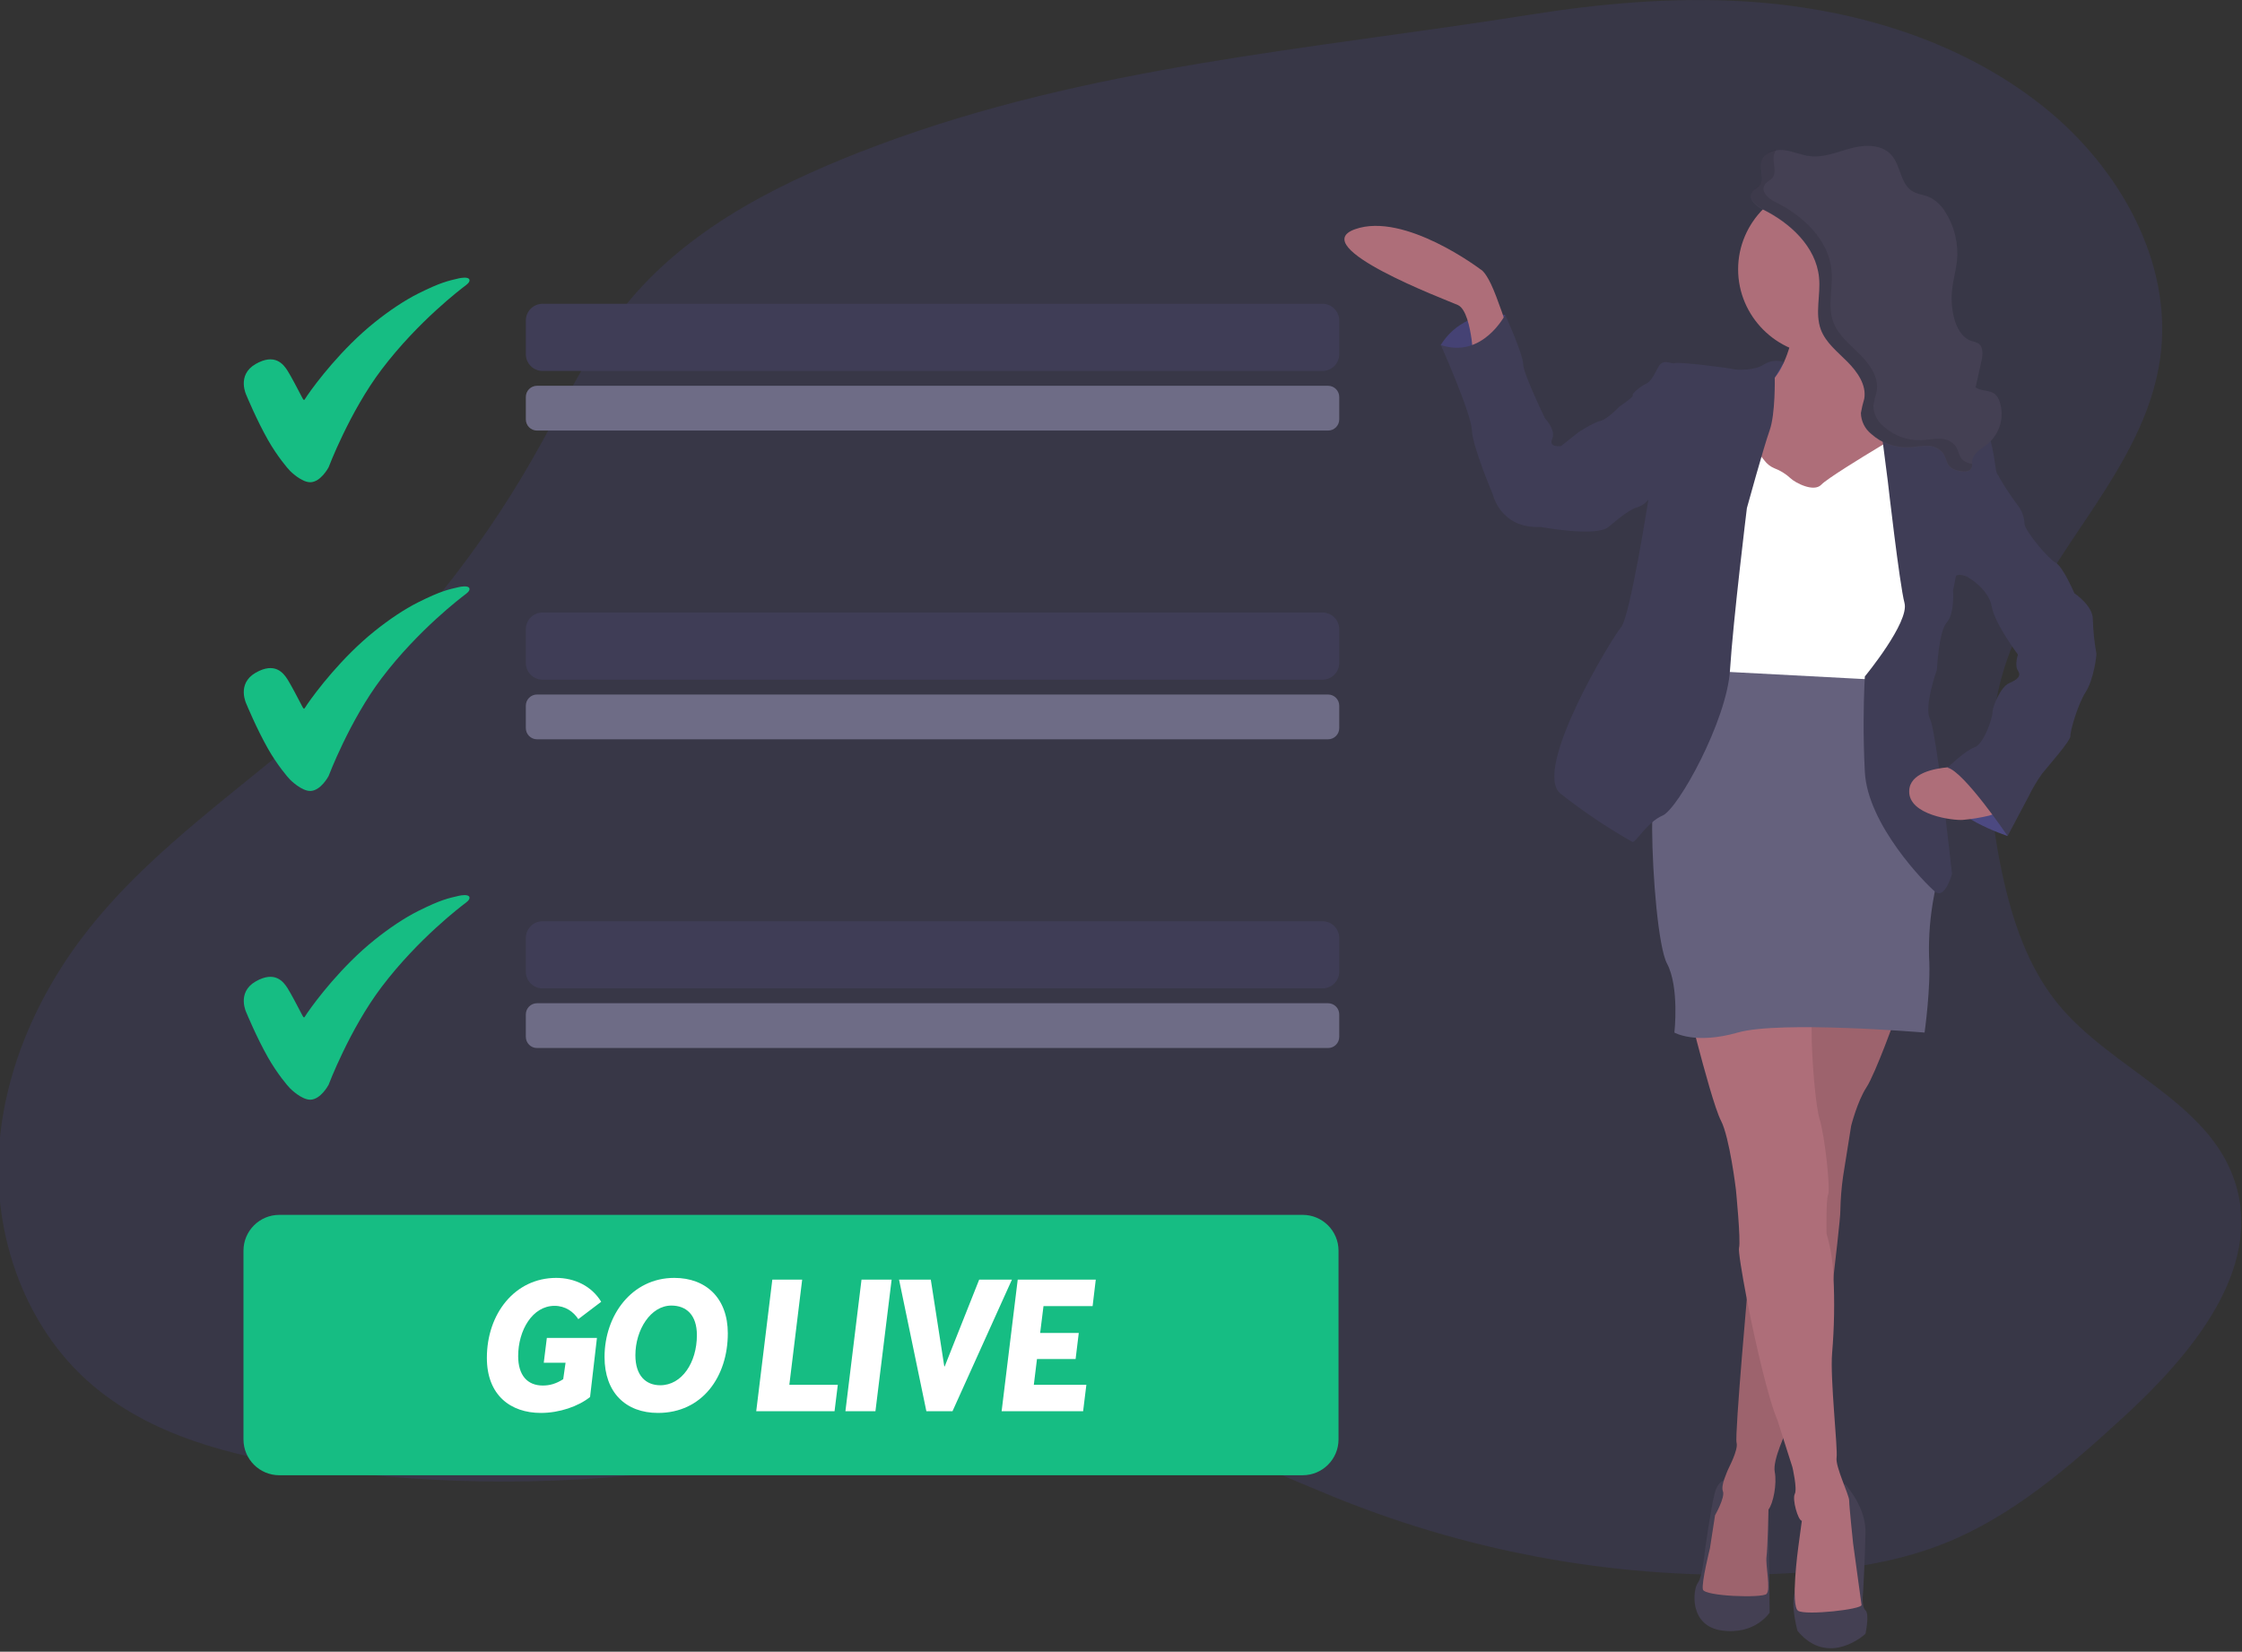 <?xml version="1.0" encoding="UTF-8" standalone="no"?>
<!DOCTYPE svg PUBLIC "-//W3C//DTD SVG 1.1//EN" "http://www.w3.org/Graphics/SVG/1.1/DTD/svg11.dtd">
<svg width="100%" height="100%" viewBox="0 0 581 428" version="1.1" xmlns="http://www.w3.org/2000/svg" xmlns:xlink="http://www.w3.org/1999/xlink" xml:space="preserve" xmlns:serif="http://www.serif.com/" style="fill-rule:evenodd;clip-rule:evenodd;stroke-linejoin:round;stroke-miterlimit:1.414;">
    <rect x="0" y="0" width="581" height="428" fill="#333333" stroke="none"/>
    <g transform="matrix(1,0,0,1,-16.184,-22.838)">
        <g transform="matrix(-0.616,0,0,0.616,690.358,3.695)">
            <path d="M362.68,31.54C316.68,34 270.2,47.44 234.31,76.33C202.82,101.69 180.11,141.56 185.65,181.62C192.19,228.91 234.38,263.31 250.03,308.42C260.1,337.42 258.53,369.42 251.94,399.42C247.7,418.75 241.18,438.1 228.65,453.42C206.08,480.98 165.35,494.28 154.26,528.13C142.2,564.94 172.59,601.04 201.14,627.22C223.93,648.11 247.8,668.9 276.52,680.35C297.52,688.73 320.31,691.74 342.9,692.94C405.278,696.213 467.648,686.247 525.9,663.7C553.81,652.87 580.81,639.14 610.02,632.61C672.27,618.69 736.32,638.76 799.41,648.16C853.491,656.194 908.452,656.356 962.58,648.64C996.64,643.78 1031.83,635.01 1057.48,612.09C1083.48,588.82 1096.48,552.8 1095.04,517.9C1093.6,483 1078.88,449.4 1057.2,422C1029.2,386.61 990.58,361.43 956.98,331.27C922.767,300.543 893.663,264.566 870.76,224.69C857.56,201.69 846.33,177.28 829.23,157.03C802.56,125.47 763.88,106.7 725.23,92.2C636.07,58.8 543.59,52 450.63,37.24C421.58,32.61 392.11,30 362.68,31.54Z" style="fill:rgb(108,99,255);fill-opacity:0.1;fill-rule:nonzero;"/>
        </g>
        <g transform="matrix(-1.568,0,0,1.568,384.893,-77.746)">
            <g transform="matrix(0.739,0,0,0.739,-232.037,-152.934)">
                <path d="M345.29,463.16L345.32,463.15L345.29,463.16Z" style="fill:rgb(108,99,255);fill-rule:nonzero;"/>
            </g>
            <g transform="matrix(0.739,0,0,0.739,-252.73,-236.476)">
                <path d="M336.41,574.63L336.23,574.55C336.285,574.586 336.346,574.613 336.41,574.63Z" style="fill:rgb(108,99,255);fill-rule:nonzero;"/>
            </g>
            <g transform="matrix(0.739,0,0,0.739,-252.73,-236.476)">
                <path d="M338,484C335.001,479.061 329.305,476.389 323.59,477.24L323.59,487.52L329.83,487.52L334.75,486.25L338,484Z" style="fill:rgb(76,73,129);fill-rule:nonzero;"/>
            </g>
            <g transform="matrix(0.739,0,0,0.739,-252.73,-236.476)">
                <path d="M338,484C335.001,479.061 329.305,476.389 323.59,477.24L323.59,487.52L329.83,487.52L334.75,486.25L338,484Z" style="fill-opacity:0.1;fill-rule:nonzero;"/>
            </g>
            <g transform="matrix(0.739,0,0,0.739,-252.73,-236.476)">
                <path d="M323.17,479.93L330.81,485.29C330.81,485.29 330.88,484.21 331.07,482.75C331.45,479.98 332.31,475.82 334.15,475.01C336.96,473.78 368.23,462.01 357.15,458.06C346.07,454.11 329.05,467.06 329.05,467.06C329.05,467.06 328.17,467.36 326.77,470.26C326.03,471.78 325.07,474.38 324.33,476.49C323.66,478.41 323.17,479.93 323.17,479.93Z" style="fill:rgb(174,110,121);fill-rule:nonzero;"/>
            </g>
            <g transform="matrix(0.739,0,0,0.739,-232.037,-152.934)">
                <path d="M234.07,375.14L233.2,374.73L230.75,377.52L232.75,381.78L236.16,380.42L235.37,377.01L234.07,375.14Z" style="fill:rgb(76,73,129);fill-rule:nonzero;"/>
            </g>
            <g transform="matrix(0.739,0,0,0.739,-252.73,-236.476)">
                <path d="M273.64,737.61C273.64,737.61 275.84,737.34 276.72,740.77C277.6,744.2 278.91,753.68 278.91,753.68C278.91,753.68 279.44,759.48 280.49,760.79C281.54,762.1 282.6,770.37 275.13,771.42C267.66,772.47 264.42,767.42 264.42,767.42L264.68,744.42L273.64,737.61Z" style="fill:rgb(68,64,83);fill-rule:nonzero;"/>
            </g>
            <g transform="matrix(0.739,0,0,0.739,-252.73,-236.476)">
                <path d="M247.6,738.64C247.6,738.64 242.9,743.64 242.99,749.38C243.08,755.12 243.52,762.9 243.52,762.9C243.52,762.9 243.95,766.06 242.99,766.9C242.03,767.74 242.99,772.17 242.99,772.17C242.99,772.17 251.25,779.84 258.18,771.52C258.18,771.52 259.54,766.78 258.97,763.72C258.4,760.66 256.87,746.88 256.87,746.88L247.6,738.64Z" style="fill:rgb(68,64,83);fill-rule:nonzero;"/>
            </g>
            <g transform="matrix(0.739,0,0,0.739,-252.73,-236.476)">
                <path d="M236,633.62C236,633.62 240.75,646.88 242.77,649.96C244.79,653.04 246.19,658.56 246.19,658.56L248,669.89C248.358,672.425 248.562,674.98 248.61,677.54C248.52,680.08 253.18,717.23 253.18,717.23L260.56,726.63C260.56,726.63 263.81,733.22 263.28,735.94C262.75,738.66 263.63,743.05 264.68,744.37C264.68,744.37 264.86,752.98 265.12,754.91C265.38,756.84 264.12,762.29 265.12,763.25C266.12,764.21 279,763.78 279.35,762.25C279.7,760.72 277.77,753.03 277.77,753.03L276.63,745.65C276.63,745.65 274.34,741.65 274.87,740.29C275.4,738.93 273.87,735.9 273.82,735.64C273.77,735.38 271.36,731.07 271.82,729.4C272.28,727.73 269.09,692.34 269.09,692.34L260.09,628.84L236,633.62Z" style="fill:rgb(157,99,109);fill-rule:nonzero;"/>
            </g>
            <g transform="matrix(0.739,0,0,0.739,-252.73,-236.476)">
                <path d="M243.87,765.71C243.78,766.71 256.25,768.08 258.03,767.03C259.81,765.98 258.03,752.89 258.03,752.89L257.22,746.89C258.09,746.8 259.41,742.06 258.8,740.89C258.19,739.72 259.33,734.89 259.33,734.89L261.4,728.41L262.66,724.41C264.66,719.88 267.66,706.96 269.53,697.3C270.69,691.24 271.44,686.47 271.27,685.86C270.83,684.28 271.97,672.77 271.97,672.77C271.97,672.77 273.38,661.09 275.31,657.4C276.59,654.96 279.1,645.79 280.65,639.87C281.44,636.87 281.99,634.65 281.99,634.65C281.99,634.65 268.71,633.54 260.67,633.15C256.96,632.97 254.36,632.95 254.67,633.25C254.98,633.55 255.04,635.16 255.03,637.49C255.03,643.49 254.15,654.11 253.27,656.96C252.04,660.96 250.81,672.77 251.33,673.91C251.85,675.05 251.69,682.69 251.69,682.69C250.783,685.794 250.266,688.998 250.15,692.23C249.867,697.95 249.967,703.683 250.45,709.39C250.933,715.097 249.14,730.74 249.45,732.75C249.76,734.76 246.64,741.1 246.64,742.33C246.64,743.56 245.76,751.9 245.76,751.9C245.76,751.9 244,764.74 243.87,765.71Z" style="fill:rgb(174,110,121);fill-rule:nonzero;"/>
            </g>
            <g transform="matrix(0.739,0,0,0.739,-252.73,-236.476)">
                <path d="M236.93,509.18L238.45,510.8L239.45,511.86L245.2,518.04L260,519.71L267.88,517.6L269.88,517.08C269.88,517.08 269.88,513.08 269.52,508.36C269.02,502.26 267.82,494.86 264.96,492.84C263.519,491.72 262.37,490.269 261.61,488.61C261.04,487.467 260.561,486.28 260.18,485.06C260.12,484.9 260.08,484.75 260.03,484.6C259.381,482.473 258.913,480.295 258.63,478.09C258.347,475.885 256.73,477.09 254.11,475.81C247.23,472.61 235.36,468.17 239.49,478.09C240.101,479.539 240.619,481.025 241.04,482.54C241.1,482.76 241.16,482.98 241.21,483.2C242.59,488.71 241.68,492.06 240.65,493.9C240.476,494.221 240.279,494.528 240.06,494.82C239.777,495.2 239.44,495.537 239.06,495.82L237.35,506.67L237.21,507.57L236.93,509.18Z" style="fill:rgb(174,110,121);fill-rule:nonzero;"/>
            </g>
            <g transform="matrix(0.739,0,0,0.739,-252.73,-236.476)">
                <path d="M233.17,467.07C233.183,476.806 240.627,485.057 250.31,486.07C250.974,486.142 251.642,486.179 252.31,486.18C252.313,486.18 252.317,486.18 252.32,486.18C262.825,486.18 271.47,477.535 271.47,467.03C271.47,456.525 262.825,447.88 252.32,447.88C241.815,447.88 233.17,456.525 233.17,467.03L233.17,467.07Z" style="fill:rgb(174,110,121);fill-rule:nonzero;"/>
            </g>
            <g transform="matrix(0.739,0,0,0.739,-252.73,-236.476)">
                <path d="M230.43,553L233.15,560.12C233.15,560.12 235.38,560.22 238.84,560.32L239.18,560.32C240.67,560.32 242.38,560.42 244.18,560.46C253.46,560.67 266.25,560.73 272.94,559.75C275.45,559.39 277.09,558.88 277.37,558.17C277.528,557.748 277.632,557.308 277.68,556.86C277.729,556.529 277.759,556.195 277.77,555.86C277.92,551.28 275.77,544.26 275.77,544.26C275.77,544.26 274.54,530.2 274.54,529.59C274.54,528.98 275.59,519.14 275.59,519.14L273.49,511.23L269.44,508.4L267.6,507.11C266.99,508.034 266.322,508.919 265.6,509.76C265.036,510.526 264.276,511.127 263.4,511.5C262.034,512.009 260.784,512.784 259.72,513.78C258.656,514.776 254.54,516.95 252.87,515.19C251.59,513.84 243.69,509.01 240.04,506.81L238.2,505.7L237.28,506.7L231.35,513.24L230.43,553Z" style="fill:white;fill-rule:nonzero;"/>
            </g>
            <g transform="matrix(0.739,0,0,0.739,-252.73,-236.476)">
                <path d="M296.3,498.11L297.97,497.67C297.97,497.67 300.69,500.57 302.27,500.92C303.85,501.27 307.19,503.47 307.19,503.47L311.05,506.54C311.05,506.54 313.95,506.98 313.05,504.96C312.15,502.94 314.64,500.39 314.64,500.39C314.64,500.39 319.55,490.29 319.55,488.19C319.55,486.09 323.55,477.19 323.55,477.19C323.55,477.19 328.65,487.11 337.96,483.95C337.96,483.95 331.19,499.14 331.02,502.95C330.85,506.76 326.36,517.27 326.36,517.27C326.36,517.27 324.7,525.08 315.65,524.64C315.65,524.64 303.18,526.96 300.46,524.64C297.74,522.32 295.27,520.49 293.96,520.23C292.981,519.906 292.123,519.292 291.5,518.47L291.5,508L296.3,498.11Z" style="fill:rgb(63,61,86);fill-rule:nonzero;"/>
            </g>
            <g transform="matrix(0.739,0,0,0.739,-252.73,-236.476)">
                <path d="M225.69,601.48L227.18,604.64C227.18,604.64 227.39,605.58 227.65,607.08C228.514,611.57 228.89,616.14 228.77,620.71C228.32,627.48 229.77,637.71 229.77,637.71C229.77,637.71 262.09,634.99 271.57,637.71C281.05,640.43 285.72,637.71 285.72,637.71C285.72,637.71 284.57,627.52 287.38,622.26C289.3,618.65 290.65,602.63 290.7,592.11C290.7,587.25 290.45,583.57 289.84,582.82C287.91,580.45 279.66,556.73 279.66,556.73L277.77,556.83L272.77,557.1L244.19,558.61L239.7,558.84L239.23,560.29L225.69,601.48Z" style="fill:rgb(101,97,125);fill-rule:nonzero;"/>
            </g>
            <g transform="matrix(0.739,0,0,0.739,-252.73,-236.476)">
                <path d="M211.46,590.94L211.2,593.75C211.2,593.75 225.35,589.14 224.64,583.47C223.93,577.8 224.64,578.47 224.64,578.47L213.26,579.47L211.46,590.94Z" style="fill:rgb(76,73,129);fill-rule:nonzero;"/>
            </g>
            <g transform="matrix(0.739,0,0,0.739,-252.73,-236.476)">
                <path d="M261.2,487.77C262.683,487.266 264.316,487.449 265.65,488.27C267.65,489.68 271.65,489.59 272.65,489.33C273.65,489.07 284.65,487.66 285.56,488.01C286.47,488.36 288.19,486.78 289.33,488.89C290.47,491 291,492.14 292.14,492.66C293.28,493.18 295.3,494.86 295.04,495.21C294.78,495.56 297.94,497.67 297.94,497.67L291.53,518.48C291.53,518.48 295.66,544.83 297.68,547.12C299.7,549.41 317.61,579 311.2,584.27C306.122,588.268 300.75,591.878 295.13,595.07C294.43,595.42 291.88,590.68 288.37,589.18C284.86,587.68 274,567.93 273.29,556.69C272.58,545.45 269.51,520.42 269.51,520.42C269.51,520.42 265.74,506.72 264.42,503.03C263.1,499.34 263.28,491.25 263.28,491.25L261.2,487.77Z" style="fill:rgb(63,61,86);fill-rule:nonzero;"/>
            </g>
            <g transform="matrix(0.739,0,0,0.739,-252.73,-236.476)">
                <path d="M220.15,535.79C220.15,535.79 222.62,534.79 222.79,535.79C222.96,536.79 223.41,538.86 223.41,538.86C223.41,538.86 223,544 224.81,546C226.62,548 227,556.51 227,556.51C227,556.51 230,564.94 228.55,567.58C228.05,568.53 227.26,573.33 226.46,579.07C225.96,582.65 225.46,586.61 225.02,590.21C224.23,596.76 223.63,602.21 223.63,602.21C223.63,602.21 225.21,608.01 227.41,606.21C229.61,604.41 242.52,591.21 243.13,579.42C243.56,571.16 243.39,563.97 243.24,560.42C243.18,558.92 243.13,558.07 243.13,558.07C243.13,558.07 233.13,545.95 234.26,541.65C235.39,537.35 238,514.36 238,514.36L238.46,510.8L238.95,506.98L239.06,506.14L240.65,493.9C240.37,493.97 230.52,496.2 229.22,497.49C227.92,498.78 219.91,500.65 219.91,500.65C217.434,501.31 215.512,503.279 214.91,505.77C214.83,506.023 214.764,506.28 214.71,506.54C213.66,511.64 214.01,512.25 213.3,513.13C212.59,514.01 220.15,535.79 220.15,535.79Z" style="fill:rgb(63,61,86);fill-rule:nonzero;"/>
            </g>
            <g transform="matrix(0.739,0,0,0.739,-252.73,-236.476)">
                <path d="M213.83,588.39C213.97,588.7 214.57,588.97 215.36,589.2C217.285,589.657 219.24,589.975 221.21,590.15C223.18,590.325 233.42,589.15 233.21,583.65C233.09,579.65 227.57,578.65 224.47,578.38C223.25,578.28 222.41,578.3 222.41,578.3C222.41,578.3 213.3,587.25 213.83,588.39Z" style="fill:rgb(174,110,121);fill-rule:nonzero;"/>
            </g>
            <g transform="matrix(0.739,0,0,0.739,-252.73,-236.476)">
                <path d="M216.91,512.6L213.31,513.13C212.013,515.412 210.574,517.61 209,519.71C208.034,520.91 207.479,522.39 207.42,523.93C207.361,525.47 202.15,531.75 200.48,532.62C198.81,533.49 196.27,539.47 196.27,539.47C196.27,539.47 192.14,542.2 192.14,545.27C192.069,547.833 191.805,550.387 191.35,552.91C191.26,553.35 191.96,558.8 193.72,561.52C195.48,564.24 197.23,570.3 197.15,571.36C197.07,572.42 202.06,578.03 203.47,579.79C204.641,581.425 205.668,583.158 206.54,584.97L211.2,593.75C211.2,593.75 221.03,579.26 224.64,578.47C224.64,578.47 220.64,574.6 218.58,573.9C216.52,573.2 214.58,567.4 214.58,566.09C214.58,564.78 212.73,560.38 210.89,559.59C209.05,558.8 208.08,558.01 208.89,556.78C209.7,555.55 208.89,553.18 208.89,553.18C208.89,553.18 214.07,546.33 214.77,542.37C215.47,538.41 220.22,535.79 220.22,535.79L222.94,529.11L216.91,512.6Z" style="fill:rgb(63,61,86);fill-rule:nonzero;"/>
            </g>
            <g transform="matrix(0.739,0,0,0.739,-252.73,-236.476)">
                <path d="M268.1,449.44C267.7,448.99 267.1,448.76 266.71,448.32C265.46,446.97 266.71,444.77 266.25,442.99C265.76,440.99 263.34,440.15 261.31,440.36C259.28,440.57 257.39,441.5 255.36,441.73C252.22,442.08 249.17,440.73 246.11,439.92C243.05,439.11 239.34,439.08 237.22,441.43C235.1,443.78 235.22,447.78 232.62,449.48C231.41,450.26 229.88,450.34 228.57,450.94C227.136,451.686 225.943,452.823 225.13,454.22C223.052,457.489 222.139,461.367 222.54,465.22C222.76,467.3 223.36,469.33 223.6,471.41C223.851,473.574 223.709,475.766 223.18,477.88C222.62,480.07 221.42,482.37 219.27,483.05C218.766,483.159 218.276,483.327 217.81,483.55C216.57,484.32 216.74,486.15 217.05,487.55L218.36,493.41C217.13,494.35 215.22,493.95 214.03,494.93C213.564,495.36 213.219,495.905 213.03,496.51C211.831,499.892 212.858,503.685 215.6,506C217,507.14 218.94,508.1 219.12,509.9C219.066,510.485 219.138,511.075 219.33,511.63C219.79,512.42 220.92,512.36 221.82,512.2C222.573,512.126 223.293,511.857 223.91,511.42C224.91,510.62 224.91,509.18 225.66,508.17C226.538,507.121 227.853,506.534 229.22,506.58C230.57,506.58 231.9,506.84 233.22,506.9C236.341,507.035 239.393,505.935 241.71,503.84C243.128,502.7 243.971,500.989 244.01,499.17C243.823,498.093 243.572,497.028 243.26,495.98C242.73,492.88 244.79,489.98 247.02,487.72C249.25,485.46 251.87,483.45 252.97,480.51C254.32,476.85 252.97,472.77 253.37,468.89C254.03,461.89 259.99,456.56 265.96,453.64C267.38,452.93 269.64,451.2 268.1,449.44Z" style="fill:rgb(68,64,83);fill-rule:nonzero;"/>
            </g>
            <g transform="matrix(0.739,0,0,0.739,-252.73,-236.476)">
                <path d="M221.13,509.75C222.13,508.95 222.13,507.51 222.88,506.5C223.758,505.451 225.073,504.864 226.44,504.91C227.79,504.91 229.12,505.16 230.44,505.23C233.563,505.365 236.616,504.261 238.93,502.16C240.345,501.022 241.187,499.315 241.23,497.5C241.038,496.421 240.788,495.352 240.48,494.3C239.94,491.2 242,488.3 244.24,486.05C246.48,483.8 249.09,481.78 250.18,478.83C251.54,475.18 250.18,471.1 250.59,467.22C251.25,460.22 257.21,454.88 263.17,451.97C264.57,451.29 266.82,449.55 265.28,447.8C264.89,447.35 264.28,447.12 263.89,446.68C262.65,445.33 263.89,443.12 263.43,441.35C263.349,440.99 263.196,440.65 262.98,440.35C264.468,440.488 265.741,441.494 266.22,442.91C266.66,444.69 265.43,446.91 266.68,448.24C267.08,448.68 267.68,448.91 268.07,449.36C269.61,451.12 267.35,452.85 265.96,453.53C259.96,456.44 254.03,461.79 253.37,468.78C253,472.66 254.32,476.78 252.97,480.39C251.87,483.34 249.25,485.39 247.02,487.61C244.79,489.83 242.73,492.77 243.26,495.87C243.572,496.918 243.823,497.983 244.01,499.06C243.971,500.876 243.128,502.584 241.71,503.72C239.397,505.823 236.343,506.927 233.22,506.79C231.87,506.72 230.54,506.43 229.22,506.47C227.853,506.424 226.538,507.011 225.66,508.06C224.94,509.06 224.86,510.51 223.91,511.31C223.293,511.747 222.573,512.016 221.82,512.09C220.92,512.25 219.82,512.31 219.33,511.52C219.178,511.21 219.109,510.865 219.13,510.52C219.853,510.445 220.543,510.179 221.13,509.75Z" style="fill-opacity:0.1;fill-rule:nonzero;"/>
            </g>
        </g>
        <g transform="matrix(0.58,0,0,0.453,-0.996,-11.072)">
            <path d="M627.994,258.235C627.994,252.933 624.633,248.628 620.494,248.628L272.059,248.628C267.919,248.628 264.559,252.933 264.559,258.235L264.559,277.45C264.559,282.753 267.919,287.058 272.059,287.058L620.494,287.058C624.633,287.058 627.994,282.753 627.994,277.45L627.994,258.235Z" style="fill:rgb(63,61,86);"/>
        </g>
        <g transform="matrix(0.58,0,0,0.302,-0.996,47.72)">
            <path d="M627.994,258.235C627.994,252.933 625.753,248.628 622.994,248.628L269.559,248.628C266.799,248.628 264.559,252.933 264.559,258.235L264.559,277.45C264.559,282.753 266.799,287.058 269.559,287.058L622.994,287.058C625.753,287.058 627.994,282.753 627.994,277.45L627.994,258.235Z" style="fill:rgb(110,108,134);"/>
        </g>
        <g transform="matrix(0.173,0,0,0.173,65.358,78.043)">
            <path d="M171.699,279.729C173.221,277.994 173.616,276.855 175.885,273.555C188.97,254.516 227.729,203.188 276.979,163.708C298.41,146.527 321.573,130.908 342.063,120.67C376.211,103.607 387.207,101.527 403.066,97.832C406.078,97.131 416.986,95.184 418.796,99.482C420.542,103.631 413.738,108.003 411.185,110.009C408.315,112.264 342.682,161.344 287.465,234.232C239.418,297.651 207.976,380.862 207.976,380.862C207.01,382.71 196.083,402.237 181.423,403.188C167.874,404.069 150.473,386.445 150.473,386.445C147.128,383.324 130.815,363.964 117.241,340.019C99.929,309.489 85.022,273.299 85.022,273.299C85.022,273.299 69.547,242.857 98.721,226.115C127.486,209.606 140.299,226.367 146.542,236.262C151.877,244.719 162.626,265.262 167.821,275.31C169.631,278.81 170.801,280.751 171.699,279.729Z" style="fill:rgb(22,189,131);fill-rule:nonzero;"/>
        </g>
        <g transform="matrix(0.58,0,0,0.453,-0.996,68.928)">
            <path d="M627.994,258.235C627.994,252.933 624.633,248.628 620.494,248.628L272.059,248.628C267.919,248.628 264.559,252.933 264.559,258.235L264.559,277.45C264.559,282.753 267.919,287.058 272.059,287.058L620.494,287.058C624.633,287.058 627.994,282.753 627.994,277.45L627.994,258.235Z" style="fill:rgb(63,61,86);"/>
        </g>
        <g transform="matrix(0.58,0,0,0.302,-0.996,127.72)">
            <path d="M627.994,258.235C627.994,252.933 625.753,248.628 622.994,248.628L269.559,248.628C266.799,248.628 264.559,252.933 264.559,258.235L264.559,277.45C264.559,282.753 266.799,287.058 269.559,287.058L622.994,287.058C625.753,287.058 627.994,282.753 627.994,277.45L627.994,258.235Z" style="fill:rgb(110,108,134);"/>
        </g>
        <g transform="matrix(0.173,0,0,0.173,65.358,158.043)">
            <path d="M171.699,279.729C173.221,277.994 173.616,276.855 175.885,273.555C188.97,254.516 227.729,203.188 276.979,163.708C298.41,146.527 321.573,130.908 342.063,120.67C376.211,103.607 387.207,101.527 403.066,97.832C406.078,97.131 416.986,95.184 418.796,99.482C420.542,103.631 413.738,108.003 411.185,110.009C408.315,112.264 342.682,161.344 287.465,234.232C239.418,297.651 207.976,380.862 207.976,380.862C207.01,382.71 196.083,402.237 181.423,403.188C167.874,404.069 150.473,386.445 150.473,386.445C147.128,383.324 130.815,363.964 117.241,340.019C99.929,309.489 85.022,273.299 85.022,273.299C85.022,273.299 69.547,242.857 98.721,226.115C127.486,209.606 140.299,226.367 146.542,236.262C151.877,244.719 162.626,265.262 167.821,275.31C169.631,278.81 170.801,280.751 171.699,279.729Z" style="fill:rgb(22,189,131);fill-rule:nonzero;"/>
        </g>
        <g transform="matrix(0.58,0,0,0.453,-0.996,148.928)">
            <path d="M627.994,258.235C627.994,252.933 624.633,248.628 620.494,248.628L272.059,248.628C267.919,248.628 264.559,252.933 264.559,258.235L264.559,277.45C264.559,282.753 267.919,287.058 272.059,287.058L620.494,287.058C624.633,287.058 627.994,282.753 627.994,277.45L627.994,258.235Z" style="fill:rgb(63,61,86);"/>
        </g>
        <g transform="matrix(0.58,0,0,0.302,-0.996,207.72)">
            <path d="M627.994,258.235C627.994,252.933 625.753,248.628 622.994,248.628L269.559,248.628C266.799,248.628 264.559,252.933 264.559,258.235L264.559,277.45C264.559,282.753 266.799,287.058 269.559,287.058L622.994,287.058C625.753,287.058 627.994,282.753 627.994,277.45L627.994,258.235Z" style="fill:rgb(110,108,134);"/>
        </g>
        <g transform="matrix(0.173,0,0,0.173,65.358,238.043)">
            <path d="M171.699,279.729C173.221,277.994 173.616,276.855 175.885,273.555C188.97,254.516 227.729,203.188 276.979,163.708C298.41,146.527 321.573,130.908 342.063,120.67C376.211,103.607 387.207,101.527 403.066,97.832C406.078,97.131 416.986,95.184 418.796,99.482C420.542,103.631 413.738,108.003 411.185,110.009C408.315,112.264 342.682,161.344 287.465,234.232C239.418,297.651 207.976,380.862 207.976,380.862C207.01,382.71 196.083,402.237 181.423,403.188C167.874,404.069 150.473,386.445 150.473,386.445C147.128,383.324 130.815,363.964 117.241,340.019C99.929,309.489 85.022,273.299 85.022,273.299C85.022,273.299 69.547,242.857 98.721,226.115C127.486,209.606 140.299,226.367 146.542,236.262C151.877,244.719 162.626,265.262 167.821,275.31C169.631,278.81 170.801,280.751 171.699,279.729Z" style="fill:rgb(22,189,131);fill-rule:nonzero;"/>
        </g>
        <g transform="matrix(2.956,0,0,0.865,-803.087,129.206)">
            <path d="M394.5,251.706C394.5,245.781 393.092,240.97 391.357,240.97L301.643,240.97C299.908,240.97 298.5,245.781 298.5,251.706L298.5,308.234C298.5,314.159 299.908,318.97 301.643,318.97L391.357,318.97C393.092,318.97 394.5,314.159 394.5,308.234L394.5,251.706Z" style="fill:rgb(22,189,131);"/>
        </g>
        <g transform="matrix(1,0,0,1,171.15,-8.4)">
            <path d="M-0.272,377.939L-13.256,377.939L-14.053,384.361L-8.405,384.361L-9.014,388.627C-10.89,389.822 -12.507,390.268 -14.312,390.268C-18.272,390.268 -20.686,387.643 -20.686,382.651C-20.686,375.924 -16.96,369.62 -11.264,369.62C-8.452,369.62 -6.366,371.143 -5.1,373.065L0.829,368.565C-1.632,364.486 -6.085,362.377 -10.819,362.377C-21.554,362.377 -28.796,371.682 -28.796,383.096C-28.796,392.752 -22.679,397.37 -14.804,397.37C-9.976,397.37 -5.077,395.659 -2.054,393.245L-0.272,377.939Z" style="fill:white;fill-rule:nonzero;"/>
            <path d="M19.769,362.377C8.777,362.377 1.698,372.056 1.698,382.884C1.698,392.095 7.206,397.369 15.55,397.369C27.011,397.369 33.643,387.994 33.643,376.744C33.643,367.674 28.042,362.377 19.768,362.377L19.769,362.377ZM16.136,390.197C12.433,390.197 9.69,387.736 9.69,382.416C9.69,375.83 13.651,369.549 19.018,369.549C22.862,369.549 25.628,371.939 25.628,377.213C25.628,384.314 21.737,390.197 16.136,390.197Z" style="fill:white;fill-rule:nonzero;"/>
            <path d="M62.147,390.08L49.585,390.08L52.913,362.822L45.178,362.822L41.007,396.923L61.303,396.923L62.147,390.08Z" style="fill:white;fill-rule:nonzero;"/>
            <path d="M71.899,396.923L76.095,362.822L68.29,362.822L64.118,396.923L71.899,396.923Z" style="fill:white;fill-rule:nonzero;"/>
            <path d="M98.784,362.822L89.854,385.299L89.737,385.299L86.245,362.822L78.019,362.822L85.097,396.923L91.87,396.923L107.269,362.822L98.784,362.822Z" style="fill:white;fill-rule:nonzero;"/>
            <path d="M126.559,390.08L112.942,390.08L113.762,383.4L123.77,383.4L124.591,376.65L114.583,376.65L115.45,369.689L128.176,369.689L128.997,362.822L108.77,362.822L104.598,396.923L125.716,396.923L126.559,390.08Z" style="fill:white;fill-rule:nonzero;"/>
        </g>
    </g>
</svg>